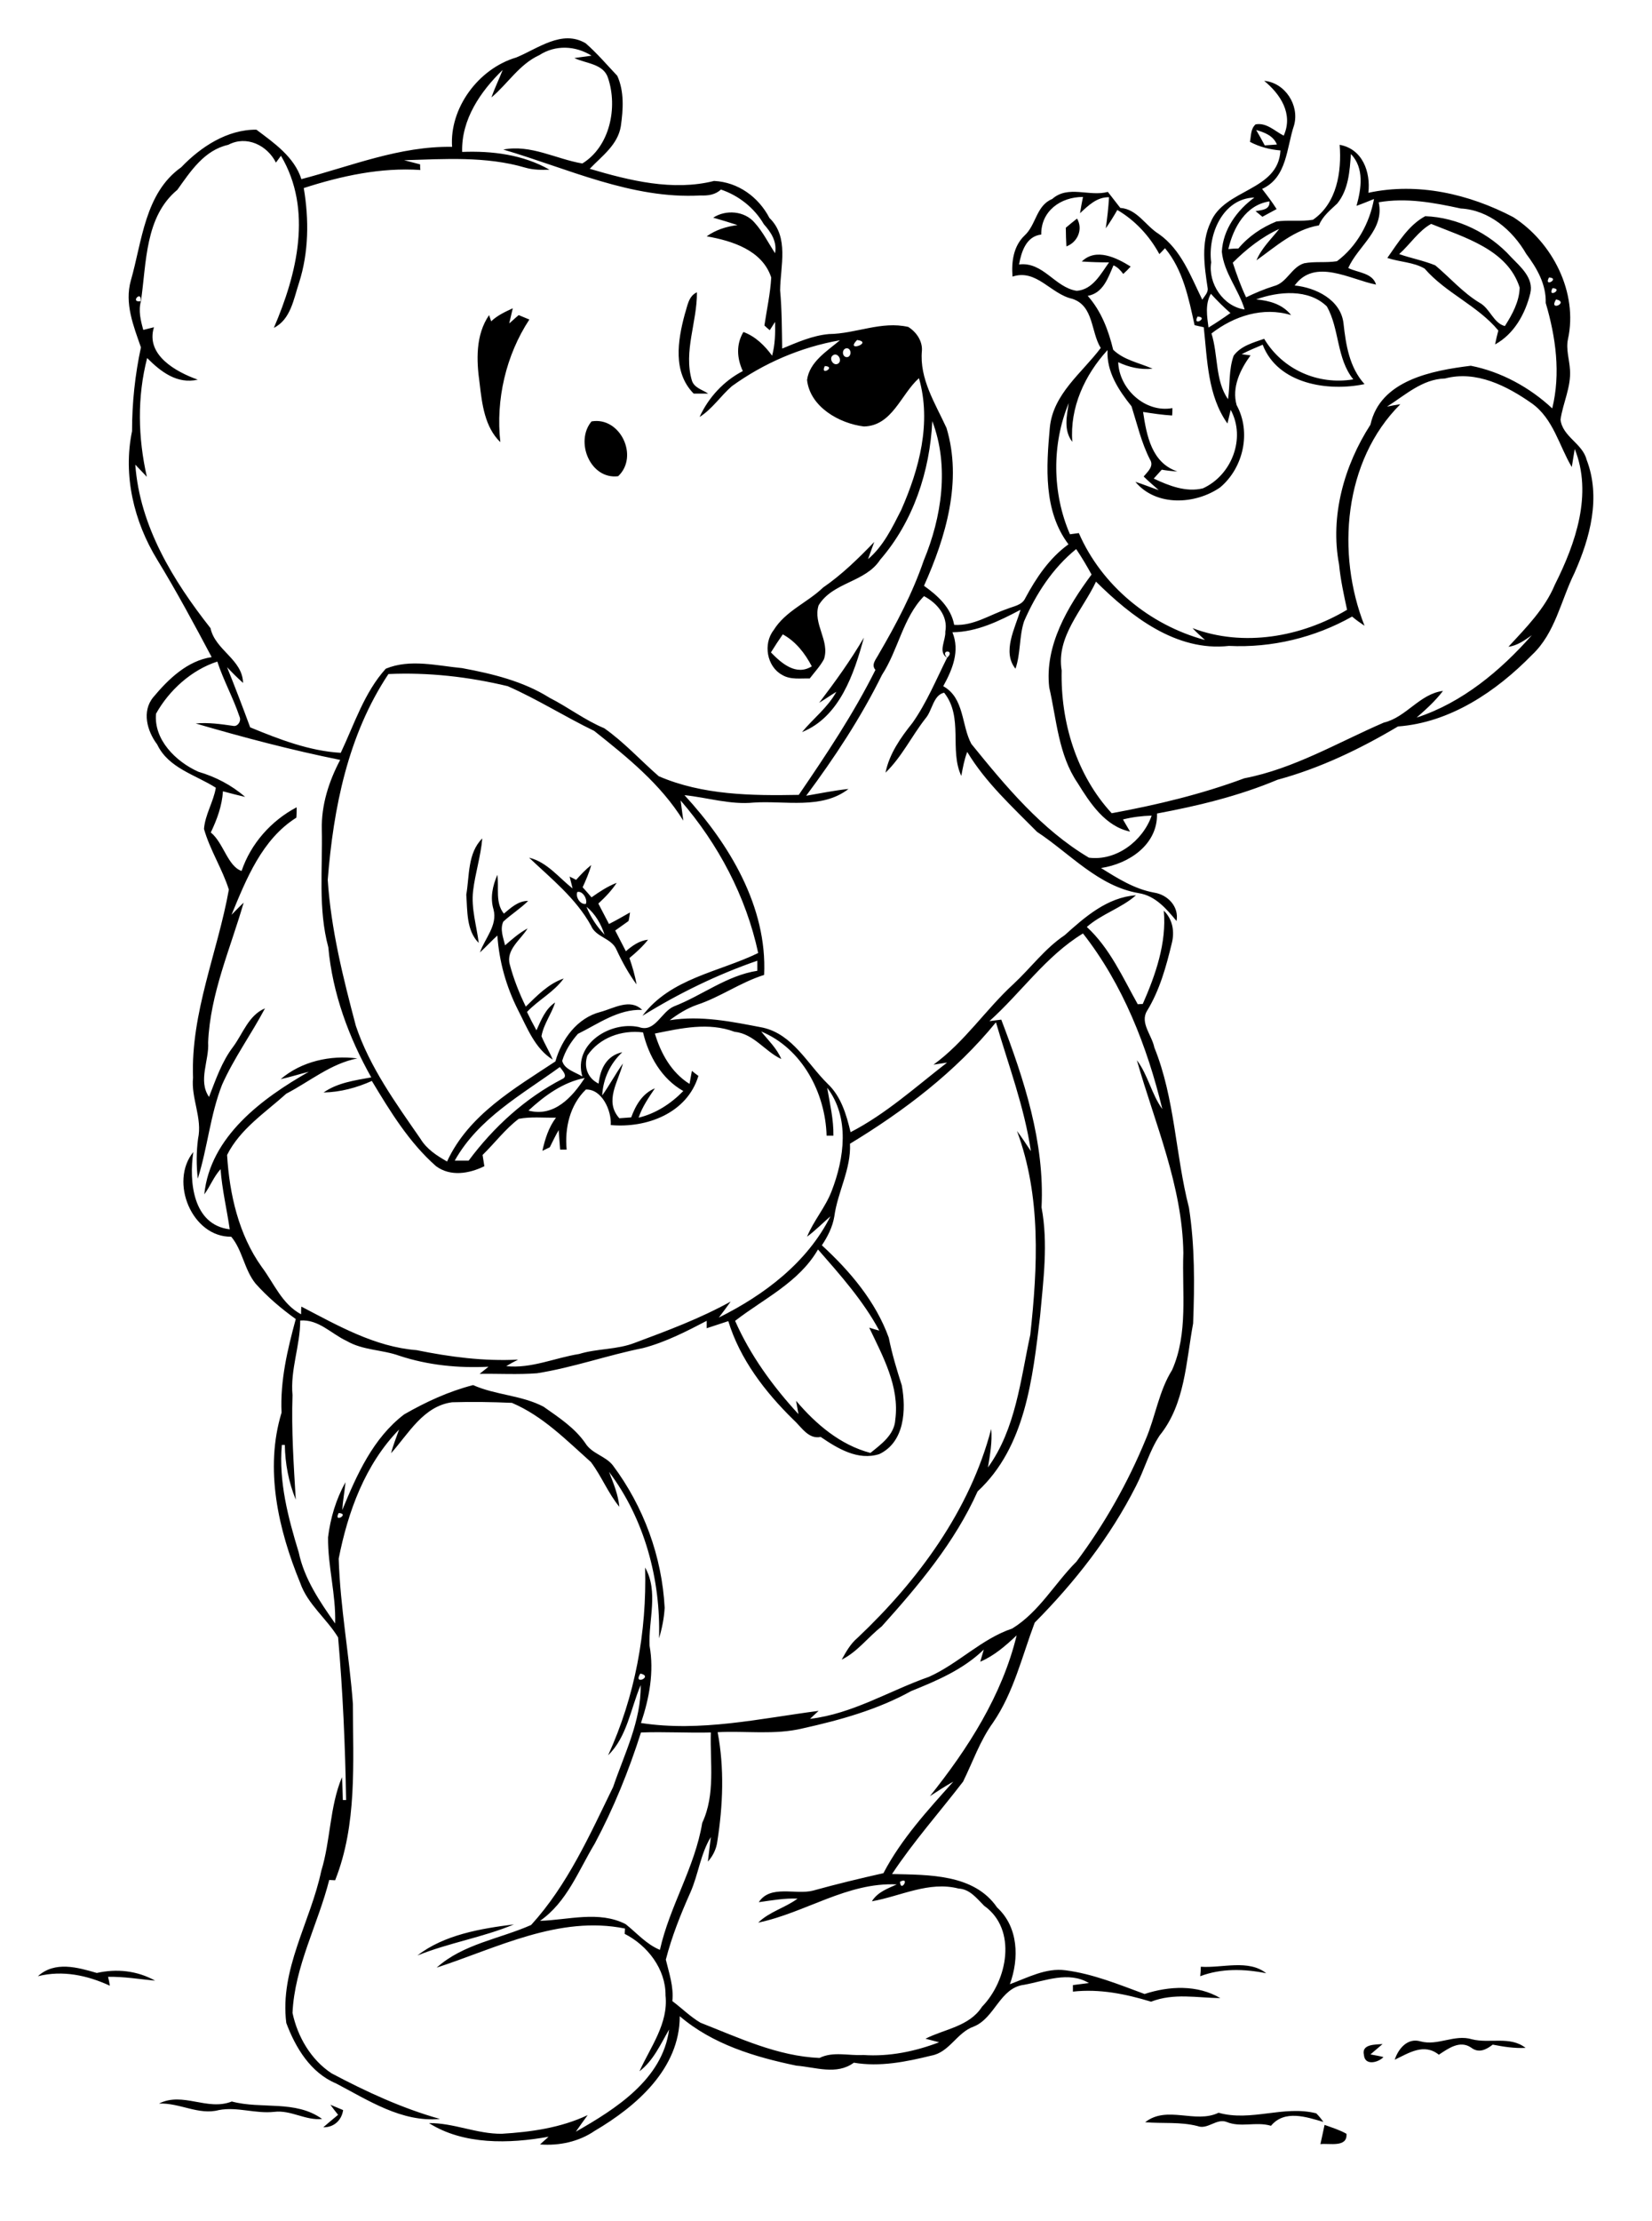 <?xml version="1.0" encoding="utf-8"?>
<!-- Generator: Adobe Illustrator 21.0.2, SVG Export Plug-In . SVG Version: 6.00 Build 0)  -->
<svg version="1.2" baseProfile="tiny" id="Layer_1" xmlns="http://www.w3.org/2000/svg" xmlns:xlink="http://www.w3.org/1999/xlink"
	 x="0px" y="0px" viewBox="0 0 558 750" overflow="scroll" xml:space="preserve">
<path d="M449,720.7C449.7,721.3,449.7,721.3,449,720.7 M447.4,717.5c2.5,0.9,5.1,1.7,7.4,3c0.4,4.8-5.9,3.1-8.8,3.5
	C446.5,721.9,446.9,719.7,447.4,717.5 M411.6,713.4c11,3.1,22-2.6,33,0.2c0.9,0.9,1.7,1.9,2.4,2.9c-5.8-1.7-13.1-4.2-17.7,1.3
	c-5-1.5-10.2,0.7-15-1.3c-3.4-1.3-6.4,2.7-9.8,1.4c-5.8-1.5-11.8-0.8-17.7-1.3C394.2,710.8,403.7,717.2,411.6,713.4 M111.6,710.7
	c1.4,0.6,2.9,1.2,4.3,1.8c-0.5,3.5-3.2,5.9-6.7,5.8c1.6-1.4,3.3-2.8,5-4.2C113.3,713,112.4,711.8,111.6,710.7 M53.7,710.3
	c8.1-4.1,16.3,2.6,24.6-0.7c10,2.7,21.5-0.6,30.5,5.9c-5.6,0.6-10.5-3.1-16.2-2.4c-6.3,0.7-12.5-1.8-18.7-0.6
	C67.1,714.3,60.7,710,53.7,710.3 M276.4,693.1C277,693.7,277,693.7,276.4,693.1 M460.7,693.9c-0.9-3.7,3.8-3.5,6.3-3.7
	c-1.4,1.2-2.7,2.3-4.1,3.5c1.1,0.2,3.3,0.6,4.4,0.9C465.5,696.5,461,697.6,460.7,693.9 M479.8,689.3c5.9,1.6,11.5-2.5,17.4-0.7
	c6,1.5,12.9-1.2,18.1,2.9c-3.8,0.2-7.5-0.4-11.1-1.1c-2.2,1.7-4.7,3-7.3,1c-3.8-2.6-7.7,0.3-10.9,2.4c-5-4-10.1-0.6-14.9,1.7
	C472.3,691.8,475.4,688,479.8,689.3 M12.8,667.3c5.7-5.2,13.4-3,19.9-1.1c6.7-1.5,13.6-0.8,19.7,2.6c-5.3-0.5-10.6-1.4-15.9-1.3
	c0.2,0.7,0.5,2.2,0.6,3C29.5,667,21.2,665.2,12.8,667.3 M405.6,664.1c7.2,0.5,16.1-2.6,22.1,2.2c-7.4-1.5-15.2-1.7-22.3,1
	C405.5,666.6,405.6,664.9,405.6,664.1 M141,660.3c9-7,21.4-9.1,32.6-10.5C163.1,654.2,151.6,656,141,660.3 M166.7,307.1
	c-1.2-4-0.3-8,1.3-11.7c0.6,4.4-0.8,9.4,2.2,13.1c2.4-2,4.8-4.3,8.2-4.3c-2.6,2.6-5.7,4.5-8.4,7c-1.2,2.6,0,5.4,0.6,8
	c2.4-2.1,4.8-4.2,7.6-5.7c-2.3,3.8-7.4,7.2-6,12.2c1.3,4.9,3.2,9.7,5.4,14.2c3.8-3.7,7.6-7.7,12.8-9.5c-3.3,4.6-8.5,7.2-12.4,11.3
	c1,2.1,2.1,4.2,3.2,6.2c1.6-3.5,3-7.2,6.3-9.4c-1.2,3.9-3.9,7.3-4.6,11.4c1.1,2.7,2.7,5.2,3.8,7.9c-6-3.7-8.6-10.7-11.7-16.7
	c-4-7.9-6.4-16.4-7-25.2c-2,1.8-3.8,3.8-5.9,5.7C163.8,316.8,168.1,312.5,166.7,307.1 M198.1,306.2c1.4,3.5,3.5,6.7,6.1,9.4
	C203,312,201.1,308.6,198.1,306.2 M195,301.2c-0.7,1.6,1,4.4,2.9,4C198.5,303.6,196.8,300.7,195,301.2 M178.7,289.6
	c6.1,1.5,10,6.7,14.7,10.4c-0.3-1.4-0.7-2.7-1-4c0.6,0.3,1.7,0.8,2.2,1.1c1.6-1.8,3.2-3.5,5.1-5c-0.7,2.6-1.8,5.1-2.9,7.5
	c1,1.1,2,2.2,3,3.4c2.7-1.9,5.4-3.7,8.5-4.9c-1.7,2.6-3.9,4.9-6.2,7c1.2,2.3,2.4,4.6,3.6,6.9c2.4-1.2,4.8-2.6,7.1-3.9
	c-0.1,0.7-0.3,2.2-0.5,2.9c-1.5,1.1-3,2.1-4.5,3.2c1.2,2.3,2.4,4.7,3.6,7c2.2-1.9,4.6-3.6,7.5-3.9c-1.8,2.3-4,4.3-6.3,6.2
	c1,2.9,1.9,5.9,2.4,8.9c-2.7-3.7-4.9-7.7-6.8-11.8c-1.7-3.9-7-4.1-8.6-8.1C194.5,303.3,186.2,296.7,178.7,289.6 M157.5,302.1
	c1.1-6.4,0.4-14,5.4-19c-0.5,6-2.4,11.8-3.1,17.7c-0.7,6,1.2,11.8,1.9,17.6C157.5,314.2,157.9,307.6,157.5,302.1 M276.7,237.3
	c5.4-7.1,10.6-14.3,15.1-22c-3.3,12.2-8.2,26.8-20.9,31.9c3.8-4.6,8.7-8.3,11.6-13.6C280.5,234.8,278.7,236.1,276.7,237.3
	 M199.8,142.3c9.7-1.7,16.1,11.8,9,18.5C199.4,162,194.1,149.1,199.8,142.3 M165.9,108.5c2.1-2,4.7-3.2,7.3-4.4
	c-0.4,1.7-0.8,3.4-1.2,5.1c1.1-0.9,2.1-1.9,3.2-2.8c1.2,0.5,2.4,1,3.6,1.5c-7.9,12-11.4,27.1-9.8,41.4c-5.3-5.1-6.2-13-7-19.9
	c-1.1-7.7-1.4-16.3,3.2-23C165.4,106.9,165.7,108,165.9,108.5 M231.3,106.1c0.9-2.7,1.2-6.1,4.1-7.4c0.1,10-4.6,19.9-1.7,29.8
	c0.8,2.5,3.6,3.1,5.5,4.4c-1.6,0-3.3,0-4.9,0C227.2,125.7,228.9,115,231.3,106.1 M360,76.9c1.2-1,2.5-2.1,3.8-3.1
	c2.1,3.6,0.2,8-3.6,9.4C360.1,81,360,79,360,76.9 M472.6,85.8c4,1.4,8.3,2.2,12.2,3.8c5,4.2,9.3,9.2,14.9,12.6
	c3.6,1.9,4.7,6.9,8.6,7.9c2.5-3.9,4.9-8.3,5-13c-4.1-12.9-18.7-16.9-29.9-21.5C479.2,77.9,476.3,82.5,472.6,85.8 M468.6,87.1
	c3.6-5.1,7.2-11.1,12.8-14.1c10.9,0.4,21.7,5.7,29,13.8c3.2,3.3,7.7,7.1,6.5,12.2c-1.7,7-5.5,13.8-11.9,17.3
	c0.3-1.6,0.7-3.2,1.1-4.7c-7.1-8.5-17.7-12.6-24.9-20.9C477.5,88.5,472.8,88.5,468.6,87.1 M192.5,719.5
	C193.1,720.1,193.1,720.1,192.5,719.5 M304,635.4C304.2,639.3,307.6,633.5,304,635.4 M239.2,614C239.9,614.6,239.9,614.6,239.2,614
	 M216.5,585c-4.1,12.9-9.2,25.5-15.6,37.5c-5.5,9.1-9.4,19.8-18.5,26.1c9.6-0.3,19.9-3.5,28.9,1.1c3.8,3,7,6.8,11.6,8.7
	c3.3-14.8,11.8-27.8,14.3-42.9c4.5-9.6,2.6-20.3,2.9-30.5C232.3,585.2,224.4,584.7,216.5,585 M271.6,580.4
	C272.2,581,272.2,581,271.6,580.4 M216.3,565.1C213.6,569.3,220.9,566.1,216.3,565.1 M331.1,561.1c0.4-1.4,0.8-2.7,1.2-4.1
	c-6.9,6.7-15.8,10.5-24.5,14c-11.4,6.3-24,9.8-36.6,12.6c-9.5,2.3-19.2,0.8-28.8,1.3c2.3,12.1,1.8,24.7-0.1,36.8
	c-0.3,2.6-1.5,5-3.2,6.9c0.3-2.8,0.7-5.6,1-8.3c-3.5,5.7-4.2,12.6-6.9,18.7c-3.3,7.4-6.3,14.9-8.3,22.7c1.1,4.6,2.7,9.1,2.2,14
	c3.2,2.4,6.1,5.3,9.5,7.3c13,5.1,26,11.3,40.2,11.9c4.6-2.3,9.9-0.7,14.8-1c8.8,0.6,17.5-1.2,25.6-4.3c-1.2-0.3-3.5-0.9-4.6-1.2
	c6.5-3.3,14.8-4.1,19.1-10.8c8.6-8.8,12-26.1,0.7-34.1c-2.5-2.5-4.8-5.6-8.6-5.8c-10.1-2.6-19.6,2.6-29.3,4.3
	c1.9-3.1,5.3-4.3,8.4-5.7c-16.7-0.8-30.9,9.6-46.8,12.9c3.8-3.7,9.1-5,13.3-8.1c-4.4-0.2-8.8,0.6-13.1,1.2c3.9-6,12.4-2.4,18.3-3.9
	c7.9-2.2,15.8-4.1,23.8-5.9c6-11.5,15-21.3,23.6-30.9c-2.7,1.5-5.3,3.2-7.9,4.9c12.9-16.1,24.4-34.1,29.3-54.3
	C339.7,555.7,335.8,559.1,331.1,561.1 M114.4,510.9C112.5,514.5,118.3,511.1,114.4,510.9 M95.4,485.7C96,486.3,96,486.3,95.4,485.7
	 M102.5,443.6C103.1,444.3,103.1,444.3,102.5,443.6 M276.3,421.9c-6.4,11.1-18.3,16.6-28,24.1c5.1,11.6,12.8,22.2,21.4,31.5
	c-0.3-1.5-0.5-3-0.8-4.5c6.7,7.9,14.9,14.9,25.1,17.6c3.6-2.9,8.1-6.1,8.4-11.2c1.5-11.2-4.2-21.4-8.8-31.1c0.9,0.3,2.6,0.8,3.4,1
	C291.5,439.1,283.8,430.5,276.3,421.9 M178.5,375c8.6,2.3,14.8-4.5,19-11C190.2,365.4,183.9,370,178.5,375 M153.6,391.9
	c1.6,0,3.1,0,4.7,0c8.4-11.3,19.1-21.1,31.7-27.6c2-0.9-0.2-3-0.9-4C176.3,369.6,161.6,377.6,153.6,391.9 M105,361
	C105.6,361.6,105.6,361.6,105,361 M198.4,356.4c-1.3,3.9,0.1,7.7,3.8,9.5c0.5-4.9,2.7-9.5,8-10.6c-4.1,3.8-6.5,9-6.8,14.6
	c2.5-3.5,4.5-7.3,7-10.8c-1.5,6.1-6.4,12.7-1.2,18.5c1.3-0.1,2.7-0.2,4-0.3c1.5-4.1,3.8-8.1,8-9.8c-2.1,3.1-4.3,6.3-5.5,9.9
	c5.8-1.4,10.9-4.7,15.1-9c-7.3-4.1-11.7-11.8-13.6-19.8C209.9,347.7,202.5,350.4,198.4,356.4 M254.8,347.8
	C255.5,348.5,255.5,348.5,254.8,347.8 M131.2,227.6c-13.7,20.6-18.6,45.3-20.5,69.5c1.1,16.7,5.2,33.1,9.5,49.3
	c4.7,14,13.5,26.1,21.8,38.1c2.1,3.5,5.5,5.7,9,7.7c7.3-15.8,22.7-24.6,36.6-33.8c2.1-7.5,7.4-14.7,15.2-16.7
	c4.5-1.2,10-4.7,14.1-0.7c-8.1-0.3-14.8,4.7-21.7,8.1c-2.3,2.6-4.3,5.7-5.3,9.1c0.7,2.9,4.4,3.8,6.8,5.3c-3.2-11,9.5-18.8,19.1-16.7
	c5.5,2,7.5-5.2,11.9-7c9.5-3.7,17.8-10.4,28.1-12c0-0.8,0-2.5,0-3.4c-13.6,4.7-26.5,11-38.8,18.6c9.5-12.7,25.7-14.7,39.1-21.2
	c-4.1-19.1-13.5-36.8-26.2-51.5c0.3,2.3,0.6,4.5,0.9,6.8c-7.6-12.3-18.9-21.4-30.1-30.3c-9.9-4.8-19.2-10.7-29.2-15.1
	C158.2,228.5,144.7,227,131.2,227.6 M264.4,214.2c-1.4,2-2.7,4-4,6.1c3.6,3.7,8.5,8,13.8,4.7C271.9,220.6,268.8,216.6,264.4,214.2
	 M345.9,209.8c-1.7,5.2-1.1,10.8-2.9,16c-4.6-5.7-0.1-13.7,1.7-19.9c-7.2,3.8-14.7,7.5-23,7.6c2.6,6.3,0,12.6-3.1,18.2
	c7.2,4,6.1,13.2,9.5,19.5c11.6,14.3,23.7,28.9,39.7,38.4c9.2,1.2,18.2-5.6,21.2-14.2c-3.3,0.1-6.5,0.5-9.7,1.3
	c0.8,1.4,1.6,2.7,2.4,4.1c-8.4-1.8-13.5-9.6-17.7-16.4c-6.5-9.5-7.1-21.4-9.6-32.3c-1.6-14.1,6.2-27.2,14.3-38.1
	c-1.6-2.9-3.3-5.8-5.2-8.6C355.5,191.9,349.9,200.6,345.9,209.8 M362.7,182.4C363.4,183,363.4,183,362.7,182.4 M488.1,127.8
	c-7.7,0.2-13.4,5.6-19.6,9.5c1.5-0.3,3-0.6,4.5-0.8c-19.2,19.1-21.7,50.5-12.1,74.8c-1.5-1-2.9-2-4.2-3.1
	c-12.6,7.1-27.1,10.6-41.6,9.9c-17.8,2-33.1-10-44.9-21.7c-4.5,9.6-13.5,18.5-11.6,30c-0.4,17.4,5,35.3,16.9,48.2
	c15.2-2.8,30.3-6.4,44.8-11.8c16.7-3.2,31.6-12.1,47.1-18.8c7.6-1.8,12.1-9.7,20-10.7c-2.6,3.4-5.7,6.2-8.9,9
	c15.4-5,28.4-15.9,38.9-27.8c-2.4,1.7-4.9,3.5-7.9,3.9c5.9-6.4,12.3-12.8,15.7-21c7-13.9,12.8-30.6,6.7-45.8c-0.3,2-0.7,4.1-1,6.1
	c-4.3-7.2-6.2-16.3-13.5-21.5C509,130.3,498.6,125,488.1,127.8 M276.4,126C277,126.7,277,126.7,276.4,126 M278.6,123.6
	C276.8,127.2,282.6,123.8,278.6,123.6 M419.4,119.5C419.2,120.4,419.2,120.4,419.4,119.5 M281.3,120c-1.5,1.1,0.3,3.9,1.9,2.7
	C284.6,121.6,282.9,118.8,281.3,120 M286,117.6c-1.7,0.1-1.7,2.9,0,3C287.7,120.6,287.7,117.6,286,117.6 M289.5,114.8
	C285.2,119.2,295.2,115.6,289.5,114.8 M300.4,112.8C301,113.5,301,113.5,300.4,112.8 M304,111.6C304.6,112.3,304.6,112.3,304,111.6
	 M404.5,106.9C402.6,110.5,408.5,107.1,404.5,106.9 M525.6,101.1C522.9,105.4,530.2,102.1,525.6,101.1 M424.3,101.1
	c4.4,0.4,8.9,1.6,11.8,5.3c-9.5-2.9-19.3,0.3-26.9,6.2c2.3,7.2,1.2,16,5.6,22.2c0.7-4.9,0.2-10,1.9-14.7c2.4-3.3,6.6-4.4,10.3-5.7
	c6.2,10.4,18.2,15.7,30.1,13.7c-5.7-7.1-4.6-16.9-8.9-24.6C442,97.4,431.8,98.4,424.3,101.1 M409,99.2c-2,3.5-1.3,7.6-0.8,11.4
	c2.5-1.5,5-3.2,7.4-4.9C413.3,103.7,411.1,101.5,409,99.2 M47.5,101.7C48,97.7,43.7,102.3,47.5,101.7 M524.4,97.3
	C522.5,100.9,528.3,97.5,524.4,97.3 M523.2,93.7C521.3,97.3,527.1,93.9,523.2,93.7 M522.2,91.2C522.8,91.9,522.8,91.9,522.2,91.2
	 M250,76.9C250.7,77.5,250.7,77.5,250,76.9 M465.7,68.3c2,9.4-6.9,14.6-10.3,22.2c3.2,1.6,8.2,1.6,9.4,5.6
	c-8.7-1.7-20.7-9.1-27.5,0.3c7.1,0.7,15.6,4.8,16.5,12.8c0.8,7.3,2,14.9,7.1,20.5c-12.3,2.6-29.3,0-34.4-13.3c-2.4,1-4.8,2-7.1,3.2
	c0.8,0.1,2.3,0.3,3,0.4c-3.5,4.8-6.4,10.8-4.7,16.8c5,9.1,2.3,21.2-5.6,27.8c-8.4,5.8-21.6,6.5-28.6-1.9c2.6,0.8,5.2,1.9,7.9,2.8
	c-1.7-1.5-3.5-3-5.1-4.6c1.4-1.7,3.6-3.5,2.1-5.8c-2.9-5.7-4.3-11.9-6.2-17.9c-4.4-5.5-8.5-11.7-8.1-19c-7.7,8.4-12.8,19.4-11.9,31
	c-3-3.9-1.9-8.7-1.2-13.1c-5.8,13.9-5.6,30.5,0.4,44.3c1-0.1,2-0.3,3-0.4c7.7,17.7,24,31.1,42.6,36.1c-1.4-1.3-2.9-2.6-4.2-4
	c17.1,6.5,36.8,3,52.2-6.2c-1.1-5.1-2.2-10.1-2.7-15.3c-3.1-16.3,1.7-33.4,10.6-47.2c3.3-15.1,21-18.3,33.9-19.9
	c10.2,2,19.9,7.3,27.5,14.4c2.9-11.8,1.2-24.1-2.2-35.6c0.2-6.3-3-11.8-6.6-16.6c-4.6-8-12.6-14.8-22.1-15.3
	C484.2,68.4,475,66.7,465.7,68.3 M409.1,88.6c-1.1,7.1,4.1,14.9,11.3,15.9c-2-6.7-7-12.4-7.7-19.5c0.4-7.5,5.1-14,11-18.3
	C413,67,407.9,79.2,409.1,88.6 M351.7,79.2c-5.1,0.6-6.7,5.8-7.5,10.1c8.2-1,12.1,7.8,19.5,8.9c5.4-0.4,8.1-5.7,10.9-9.6
	c-3.1,0-6.1-0.1-9.2-0.3c4.8-4.7,11.7-1.3,16.5,1.7c-0.8,0.9-1.6,1.7-2.5,2.5c-0.9-1.2-1.9-2.3-3.3-2.9c-1.8,4.2-3.5,9.4-8.7,10.3
	c4.6,5.2,7,11.6,8.6,18.2c3.6,3.5,8.8,4.4,13.3,6.4c-4.1,0.4-8-0.5-11.6-2.2c0.3,9,9.1,17.2,18.3,15.5c0,0.6,0,1.9-0.1,2.5
	c-3.3-0.2-6.6-0.7-9.8-1.2c1.2,8,2.9,17.2,11.6,20.1c-1.8-0.1-3.5-0.3-5.3-0.6c-0.9,1-1.8,2-2.7,3c5.1,2.4,10.9,4.7,16.6,3.3
	c9.7-4.4,14.6-16.9,9.4-26.5c-0.3,1.1-0.8,3.4-1.1,4.6c-6.7-9.4-6.8-21.5-8-32.5c-0.8-0.2-2.3-0.5-3.1-0.7c-2-9.1-3.9-18.7-10-26
	c-0.6,0.7-1.3,1.4-1.9,2c-3.3-6.1-8.2-11.4-14.2-14.9c-1.2,2.1-2.5,4.2-3.9,6.2c0.5-3.5,0.9-7,1.1-10.5c-4.1-0.1-7,2.8-9.8,5.4
	c0.3-1.8,0.6-3.6,1-5.5C358.2,66.5,351.6,71.3,351.7,79.2 M239.2,62.5C239.9,63.1,239.9,63.1,239.2,62.5 M456.3,52
	c-0.4,5.8-0.8,12-4.6,16.7c-2.3,2.2-5,4.3-6.2,7.4c-8.3,1.4-14.5,7.1-21.1,11.8c1.7-4.1,5-7.2,7.7-10.6c-5.9,2.7-11.1,6.8-15.7,11.4
	c1.3,4,2.7,7.9,4.5,11.7c3.1-1.5,6.2-2.8,9.4-3.8c4.4-1.1,5.9-6.4,10.2-7.7c3.6-0.7,7.4-0.1,11.1-0.7c6.7-5,11-12.8,12.5-21
	c-2,0.8-3.9,1.6-5.9,2.3C459.8,63.7,460.9,56.8,456.3,52 M424.3,43.9c1,1.7,2,3.5,2.9,5.2c1-0.1,3.1-0.2,4.1-0.3
	C430.1,45.8,427.1,44.7,424.3,43.9 M182.2,18.6c-6.8,3.1-10.7,9.7-16.2,14.3c1.1-3.2,2.6-6.2,3.8-9.3c-7.5,7.3-14,16.7-13.7,27.7
	c10.1-0.4,20.6,0.9,29.5,6c-2.7,0.1-5.5,0.1-8.2-0.7c-13.3-3.9-27.3-2.9-40.9-2.5c1.8,0.5,3.6,0.9,5.4,1.4c0,0.5,0,1.5,0.1,1.9
	c-13.4-0.9-26.7,2-39.4,6.1c1.8,10.6,1.7,21.7-1.6,32c-1.8,5.4-2.8,12.4-8.5,15.2c7.8-18.1,13.2-39.9,2.4-58.1
	c-0.6,0.8-1.1,1.5-1.7,2.3c-2.9-5.8-9.9-9.3-16.1-6c-8.1,1.8-12.7,8.9-17.2,15.2c-11,9.1-10.4,24.7-12.3,37.6
	c-0.9,3.2-0.1,6.5,0.8,9.7c1.2-0.3,2.4-0.6,3.6-0.9c-2.9,9.4,7.5,15.1,14.8,17.7c-7,1.6-12.5-2.7-17.1-7.3
	c-3.4,13.2-3.1,26.8-0.1,40.1c-1.3-1.4-2.6-2.7-3.9-4.1c1.5,20.8,12.8,39.2,25.4,55.2c1.6,7.5,10.8,10.5,11,18.5
	c-1.9-1.7-3.7-3.5-5.4-5.3c2.7,6.7,5.3,13.5,7.8,20.3c9.7,4,20,8,30.6,8.6c4.6-9.7,7.9-20.3,15.2-28.4c8.2-3.4,17.3-1,25.8-0.2
	c10.2,1.9,20.6,4.4,29.5,10c6.3,3.2,12,7.6,18.5,10.3c6.7,4.7,12.3,10.9,18.4,16.2c14.8,6.4,31.4,6.6,47.3,6.3
	c9.3-13.6,18.5-27.4,25.9-42.2c-1.6-1.8,0.3-3.7,1.1-5.3c5.9-10.1,11.4-20.5,15.2-31.6c6.1-14.7,8.7-31.9,2.9-47.1
	c-0.8,16.9-6.4,33.9-17.6,46.8c-5,7.7-16,7.5-20.8,15.4c-2,6.3,3.9,12,1.8,18.2c-1.3,2.4-3.2,4.4-4.8,6.5c-3.1-0.1-6.5,0.5-9.3-1.2
	c-5.2-2.8-6.5-10.5-2.9-15.1c4-6.5,11.4-9.3,16.7-14.4c6.4-4.4,11.9-9.8,17.3-15.4c-0.7,1.9-1.4,3.8-2.1,5.8
	c5.2-4.4,8.2-10.7,11.2-16.6c6.1-13.8,10.3-29.5,6-44.5c-6.1,5.4-9,16.1-18.6,16.3c-8.3-1-18.2-6.6-19.2-15.7
	c0.8-6.1,6.7-9.7,11.1-13.4c-13.2,2.3-25.7,7.7-36.5,15.5c-3.8,3.3-6.6,7.7-10.9,10.4c3-6.6,8.2-12.2,14.6-15.5
	c-2-4.3-2.3-9,0.2-13.2c4.1,1.5,7.2,4.6,9.7,8c1-3.7,1.1-7.6,1-11.4c-0.4,0.7-1.4,2.1-1.8,2.8c-0.5-0.4-1.4-1.2-1.8-1.6
	c0.8-5.4,2-10.8,2.3-16.2c-3-9.2-13.2-12.4-21.8-13.9c3.1-2.2,6.6-3.3,10.4-3.8c-2.7-0.9-5.4-1.7-8.2-2.5c4.3-2.8,10.6-2.3,14,1.7
	c2.8,3.1,4.6,6.8,6.9,10.3c0.7-3.9-1.3-7-3.8-9.8c-3.2-5.5-8.5-9.7-14.5-11.7c-1.9,1.8-4.4,2.1-6.9,2c-23.2,1.3-44.8-9.1-66.6-15.5
	c9.3-1.8,17.8,3.2,26.7,4.7c9.3-5.7,12-18.9,8.7-28.8c-1.5-4.9-7.4-4.9-11.4-6.8c1.9-0.3,3.9-0.5,5.8-0.8
	C194.4,15.4,187.6,15.1,182.2,18.6 M174.4,19.4c7.3-3,15.4-9.5,23.4-4.8c3.8,3.3,7.2,7.3,10.7,11c2.4,5.3,2,11.4,1.2,17
	c-1,6.3-6.4,10.1-10.5,14.4c13.5,4,28.1,7.6,42,4.1c8.1,0.4,15,5.4,18.7,12.5c6.7,6.5,3.7,16.2,3.6,24.4c0.6,6.6,0.6,13.2,0.7,19.7
	c5.1-2.1,10.2-4.4,15.8-4.9c9.1-0.1,17.7-4.5,26.8-2.4c2.7,1.7,4.8,4.7,4.6,8c-0.9,9.5,4.5,17.8,8.3,26.1
	c5.4,17.9-0.2,36.8-7.6,53.3c4.6,3.3,9.1,7.3,10.2,13.2c6.5,0.4,12-3.4,17.9-5.4c2.1-0.9,5-1.2,6.1-3.6c3.7-6.9,8.2-13.6,14.6-18.2
	c-8.5-11.3-7.5-26.1-6.3-39.4c1.1-11.4,10.8-18.4,17.2-26.9c-3.4-5.5-2.3-14.2-9.6-16.6c-7.3-1.6-12.1-10.2-20.2-7.5
	c-0.4-5,0.3-10.3,4.1-13.9c3.9-3.6,3.9-10.1,9.3-12.3c5.4-4.8,12.5-0.7,18.8-2.4c1.4,1.8,2.8,3.6,4.2,5.4c5.7,0.4,8.5,6,13,8.8
	c7.6,5.3,10.8,14.3,14.7,22.2c0.7-1.2,2.1-2.4,1.8-4c-1.1-7.3-2.3-15.2,1-22.1c4.6-11.4,22.9-10.5,23.6-24.3
	c-3.6-0.3-7.1-1.2-10.3-2.9c0.4-2,0.2-4.4,1.9-5.9c3.7-0.7,6.5,2.3,9.5,3.8c3.3-7.3-1.1-14-6.6-18.5c7,0.6,12,8.2,10.1,15
	c-2.6,7.7-2.3,17.6-10.8,21.5c1.7,2.2,3.4,4.4,4.9,6.8c-1.6,0.9-3.2,1.7-4.8,2.6c-0.6-0.5-1.7-1.4-2.3-1.9c2.1-0.4,4.9-0.4,4.7-3.3
	c-8,1.2-12.2,8.8-13.9,16.1c0.9-0.1,2.6-0.2,3.4-0.2c3.4-4.1,7.9-7.1,12.8-9.1c4.1-0.6,8.3,0.1,12.4-0.6c8.1-5.6,9.7-16.2,9-25.3
	c7.7,1.4,10.5,9.1,9.7,16.2c16.7-3.6,34,0.4,48.9,8.2c13.3,8.5,22,25.5,18.5,41.3c-0.7,3.4,0.5,6.8,0.7,10.3
	c0.4,5.8-2.4,11.2-3.2,16.8c0.7,5.8,7.4,8,8.8,13.5c4.9,12.7,1.2,26.4-4.1,38.3c-4.6,9.3-6.5,20.3-14.3,27.6
	c-12.1,12.4-27.7,22.9-45.3,24.2c-12.8,7.6-26.3,14.1-40.7,18c-13.1,5.5-26.8,8.8-40.7,11.4c0.3,10.5-9.5,17-18.9,18.4
	c5.6,3.5,11.3,7.1,17.9,8.3c4.6,0.7,8.5,4.7,7.6,9.6c-3.4-4.1-7.1-8.5-12.7-9.4c-13.7-2.3-23.3-13.4-34.4-20.7
	c-8.4-8.5-17.4-16.7-23.6-27c-1,2.6-1.5,5.4-2,8.1c-4.1-8.7,0.8-19.8-5.8-28.1c-3.7,0.8-4,6.1-6.3,8.7c-4.7,6-8,13-13.5,18.3
	c1.3-6.4,5.1-11.8,9.1-16.8c4.8-6.8,8-14.6,11.7-22c3-2.7-2.6-2.9,0,0c-3.2-1.9-0.4-5.9-0.6-8.8c1-5.3-2.8-9.7-7.2-12
	c-7.1,7.2-8.7,18.2-14.2,26.6c-7.1,14.4-16,27.9-25.6,40.8c4.7-0.8,9.5-1.8,14.3-2.3c-9,7-21.4,3.9-32,4.6
	c-7.9,0.8-15.6-1.7-23.4-2.5c15.1,16.4,28,37.7,26.9,60.7c-8,2.5-14.8,7.5-22.7,10.1c-3.4,1.2-6.4,3.1-9.2,5.2
	c10.6-1.7,21.1,0.5,31.5,2.5c10.1,2.3,15,12.2,21.8,18.9c4.6,4.3,6.4,10.5,7.8,16.4c12-6.2,22-15.3,32.6-23.5
	c-1.5,0.2-3.1,0.5-4.6,0.7c10.5-7.6,17.6-18.6,27.1-27.3c5.8-5.4,10.5-11.9,17.2-16.4c6.9-6.2,14.4-12.8,24.1-13.5
	c-5,4.4-11.6,6.3-16.6,10.7c7.8,7.2,12.1,17,17.2,26.1c0.4,0,1.3-0.1,1.7-0.1c4.3-9.8,8.1-20.6,7.1-31.5c3,2.9,3.7,7.1,2.7,11
	c-1.9,7.9-4.1,15.9-8.4,22.9c-2.4,4,1.7,8.2,2.5,12.3c7,17.3,7.1,36.2,11.7,54.1c2,12.9,1.9,26.1,1.4,39.1
	c-2.4,12.9-2.7,27.2-11.3,37.8c-3.5,5.3-5.1,11.5-8,17.1c-8.7,17.2-20.7,32.5-34.2,46.1c-4.3,11.4-7.1,23.6-14.1,33.8
	c-4.4,6.1-6.8,13.2-10.1,19.9c-8,10.4-16.8,20.3-24,31.2c12.3,0.3,27.7-0.1,35.5,11.3c7.2,6.6,7.5,17.2,4.3,25.9
	c6-2.2,12.2-5.6,18.8-4.7c9.3,1.2,18,4.8,26.7,8c8.3-2.7,17.8-3.2,25.6,1.4c-7.9-0.1-15.7-1.8-23.4,1.2c-8.6-2.6-17.3-4.4-26.4-3.4
	c0-0.6,0-1.6,0-2.2c1.8-0.2,3.6-0.5,5.4-0.7c-6.9-4.1-14.8-0.7-21.9,0.6c-8.2,1-9.8,11.2-17,14.1c-5.7,2-8.2,8.7-14.3,9.8
	c-8.5,2.1-17.4,3.9-26.2,2.4c-5.8,4.3-13,1.5-19.4,1c-14-2.9-28.3-7.2-39.4-16.7c0,17.7-14.6,30.4-28.7,38.7
	c-5.4,3.7-12,5.1-18.5,4.6c1-0.9,1.9-1.7,2.9-2.6c-13.3,2.4-28.7,2.8-40.4-4.6c8.3-0.1,16.2,3.7,24.6,3.6c9.9-0.6,19.9-2,29-6.3
	c-1.3,1.8-2.7,3.7-4,5.6c13.5-7.7,29.3-17.7,31.5-34.5c-2.9,5-5.3,10.5-10,14.1c3.7-8.2,9.8-16.1,8.8-25.6
	c0.1-8.9-6.1-16.9-13.8-20.8c0-0.5,0.1-1.4,0.1-1.8c-22.2-4.5-43.1,6.5-63.6,13.2c8.9-8,21.3-9.7,31.9-14.4
	c12.3-13.5,19.8-30.4,27.7-46.6c3.8-11.2,9.5-22.3,9.3-34.4c-3.4,8-4.6,17.5-11,23.7c9.1-19.9,13.1-41.6,12.5-63.4
	c4.6,8.1,1.1,17.7,1.5,26.4c1.6,8.8-0.1,17.8-2.9,26.1c20.1,3.1,40.1-1.5,60-4.1c-1,0.9-1.9,1.8-2.9,2.7
	c14.4-1.7,26.8-9.5,40.2-14.2c10-4.5,17.7-12.8,28.1-16.3c9.1-5.6,14.3-15.2,21.7-22.6c9.5-12.7,17.4-26.7,23.4-41.3
	c3.3-7.7,4.4-16.2,8.9-23.4c5.5-12.4,3.3-26.3,3.8-39.5c-0.3-22.6-9.6-43.7-15.7-65.1c3.8,5,4.9,11.4,8.6,16.5
	c-5.1-21.1-13.3-42.1-26.8-59.3c-12.5,7.6-20.8,19.9-31.6,29.6c1.3-0.2,2.6-0.3,4-0.5c7.7,20.2,14.7,41.4,13.6,63.4
	c2.3,12.2,0.6,24.6-0.5,36.8c-2.5,20.8-4.9,44.1-21.1,59.1c-7.7,17.2-19.9,31.7-32.4,45.6c-4.6,3.6-8.2,8.6-13.5,11.2
	c1.5-2.7,3-5.4,5.4-7.4c20.4-19.3,37.9-43,45.1-70.5c0.4,4.4-0.4,8.7-1.1,13c9.4-13,11-29.6,14.3-44.8c2.5-22.9,3.7-46.8-4.5-68.8
	c1.7,2.2,3.2,4.6,4.7,6.8c-2.2-14.9-7.6-29.1-11.8-43.5c-13.6,16.7-31,29.9-49.3,41c0.4,8.6-4.2,16.3-5.3,24.6
	c-0.6,3.5-2.2,6.7-4.2,9.7c9.5,8.7,18.2,19,22.6,31.2c1.1,5.5,2.7,10.8,4.4,16.1c1.5,8.2,1,19.1-7.6,23.2
	c-7.2,2.3-14.1-1.9-19.8-5.8c-4.2,0.9-6.6-3.5-9.3-5.9c-9.5-9.3-18-20.4-21.9-33.2c-2.4,0.8-4.9,1.6-7.3,2.4c0-0.6,0-1.9,0-2.5
	c-6.9,3.6-13.9,7.2-21.5,9.2c-12,2.4-23.7,6.6-35.8,8.5c-6.4,0.5-12.9,0.1-19.4,0.2c1-0.8,2-1.6,3-2.4c-10.2,0.5-20.4-0.5-30.1-3.7
	c-5.8-2.1-12.3-1.8-17.8-5c-5.2-2.4-9.5-7.4-15.7-6.9c0,8.5-3.4,16.6-2.6,25.2c-0.4,11.8,0.4,23.6,1.1,35.3
	c-2.4-5.9-3.6-12.2-3.7-18.5h-1c-1.1,12.4,2.1,24.5,5.7,36.3c1.9,9,7.1,16.6,12.3,24c0.3-9.8-2.5-19.3-2.4-29.1
	c0.8-6.5,2.7-12.9,5.9-18.6c-0.3,3.1-0.9,6.2-1.1,9.4c4.9-11.9,10.4-24.3,20.9-32.3c7.3-4.2,15.1-7.8,23.3-9.9
	c7.6,3.4,16.4,3.4,23.8,7.3c5.1,3.6,10.5,7.1,14.1,12.3c2.2,3.6,6.8,4.3,9.3,7.5c10.4,13.9,16.6,30.8,17.5,48.1
	c-0.2,3.5-0.9,7-1.9,10.3c0.6-19.8-4.9-40.3-16.9-56.2c1.5,3.8,3.1,7.7,3.5,11.8c-3.8-4.6-6-10.3-9.6-15.1
	c-8.3-7.4-16.3-15.6-26.7-20c-6.7-0.3-13.5-0.4-20.2-0.2c-9.7,1.3-14.7,10.6-20.6,17.2c0.7-2.8,1.8-5.4,2.7-8
	c-11.5,11.8-17.3,27.8-20.4,43.6c0.5,16.4,3.6,32.7,4.8,49.1c0,19.9,1.5,40.6-6,59.5c-0.5,0-1.5-0.1-2-0.1
	c-3.8,15-11.7,29.2-12.4,44.9c1.7,8,6.2,15.8,13.2,20.4c11.7,6.2,23.8,11.8,36.6,15.4c-12.9,1.2-24.2-6.3-35.1-12
	c-8.6-3.6-13.7-12.1-16.8-20.4c-2.3-18.1,8.2-34.2,11.8-51.3c3.2-10.4,2.8-21.6,7-31.7c0.2,2.6,0.2,5.1,0.3,7.7l1.1,0
	c-0.3-18.3-1.1-36.6-2.7-54.9c-3.9-6.4-10.3-11.2-12.8-18.4c-7.4-18-12.1-38.5-6.3-57.5c-0.5-10.8,2-21.3,4.8-31.6
	c-4.9-3.5-9.6-7.5-13.6-12c-3.8-4.7-4.4-11.3-8.2-15.8c-13.2,0.2-21-18.5-12.8-28.6c-1.5,9.9-0.2,24.6,12.3,26.1
	c-1-6.8-2.6-13.5-3.1-20.3c-2.3,2.5-3.5,5.8-5.5,8.5c2-19.5,19.5-32.4,35.3-41.4c-3.2,0.8-6.3,1.8-9.5,2.5c7-6,16.8-8.2,25.9-7
	c-8.9,1.7-16.1,7.8-24,11.9c-7.1,6.4-15.6,11.9-20,20.7c0.8,13.2,3.9,26.9,11.7,37.8c4.2,5.6,6.8,12.5,13.3,16c0-0.6,0-1.9,0.1-2.6
	c12.3,6.4,24.8,13.6,38.9,14.7c11.3,2.3,22.7,3.8,34.3,3.2c-1.4,0.7-2.7,1.4-4,2.2c8.4,0.9,16.4-2.8,24.6-4.1
	c6.2-1.9,12.8-1.4,18.9-3.8c11-4.1,22-8.2,32.3-13.9c-1.3,1.8-2.6,3.6-4,5.4c15.3-7.6,29.9-18.6,37.7-34.2c-2.6,2.3-5.1,4.8-7.9,6.9
	c2.2-5.4,6.2-9.9,8.3-15.4c4.3-11.1,6.2-24.8-1.5-34.9c0.9,5.4,2.2,10.7,2.1,16.2c-0.6,0-1.8,0-2.3,0c-0.4-14.5-8.3-29.5-22.1-35.2
	c2.4,3,5.3,5.7,6.8,9.3c-5.6-2.6-9.2-8.5-15.8-9.2c-8.8-3.3-18-1.2-26.9,0.6c2,6.7,5.6,13.2,11.7,17c0.2-1.1,0.6-3.3,0.8-4.4
	c0.5,0.4,1.6,1.3,2.2,1.7c-3.8,12.6-17.5,17.7-29.6,16.6c0.3-4.9-3-12.2-8.4-12c-5.4,5.2-7.2,13-6.5,20.3c-0.5,0-1.6,0-2.2,0
	c-0.2-2.2-0.3-4.4-0.5-6.6c-1.1,1.9-2,3.8-3,5.8c-0.6,0.3-1.9,0.9-2.5,1.2c0.9-4,2.1-7.9,4.6-11.2c-4.2,0.1-8.4-0.4-12.6,0.4
	c-4.6,3.5-8.1,8.2-12.2,12.2c0.2,1.3,0.4,2.5,0.6,3.8c-5.1,2.5-11.4,3.6-16.3,0c-9.1-8-15.5-18.5-21.7-28.8
	c-5.1,2.3-10.7,3.8-16.3,3.9c4.7-3.3,10.6-4.1,16.1-5.1c-7.6-13.5-13.1-28.4-14.5-43.9c-3.5-13-1.9-26.5-2.2-39.8
	c-0.2-8.3,2.4-16.3,6.2-23.5c-16.4-3.3-32.7-7.6-48.8-12.3c4.2-0.4,8.4,0.2,12.6,0.8c1.6,0.4,2.9-1.7,2.2-3.1
	c-2.1-6.3-5.4-12.2-7.5-18.6c-8.7,2.8-16.3,9.7-20.7,17.6c-0.8,8.8,6.7,16.2,14.3,19.6c5.8,1.7,11.2,4.5,15.8,8.5
	c-2.5-0.6-5-1.2-7.5-1.9c-0.3,4.9-2,9.5-4.1,13.9c4.3,3.5,5.7,11.4,10.4,13c3.1-9.2,10-17,18.6-21.5c0,0.9,0,2.6-0.1,3.5
	c-11.6,7.3-16.9,20.7-21.9,32.8c1.4-1.4,2.7-2.8,4.1-4.1c-4.5,15.6-11.3,30.7-12,47.2c0.4,6.1-3.5,12.9,0.3,18.4
	c2.3-5.9,4.3-11.9,8.2-17c3.3-4.5,5.2-10.6,10.7-12.9c-4.6,8.7-10.5,16.8-14.5,25.8c-4,10.2-4.9,21.3-8.2,31.7
	c-0.5-4.5-0.5-9,0.1-13.5c1.5-7-2.4-13.6-1.7-20.6c-0.8-21.9,8.3-42.3,12.1-63.5c-2.2-7-6.4-13.4-8.4-20.5c0.4-4.9,3.2-9.1,4-13.9
	c-6.9-4.4-16-6.6-19.8-14.6c-3.4-4.5-5.3-11.2-1.3-16c5.1-6.1,11.5-12.3,19.7-13.5c-5.9-11.1-11.8-22.1-18.4-32.9
	c-7.9-12.9-11.6-28.5-8.5-43.4c0-9.5,1-19,3-28.3c-2.5-7.2-5.6-14.8-3.4-22.6c3.8-13.2,4.7-29.5,17-38.2
	c6.6-6.9,15.6-12.8,25.4-12.7c6,4.5,12.8,9.2,15.2,16.7c16.8-4.4,33.2-11.2,50.9-10.9C151.8,36.6,161.5,23.2,174.4,19.4"/>
</svg>
